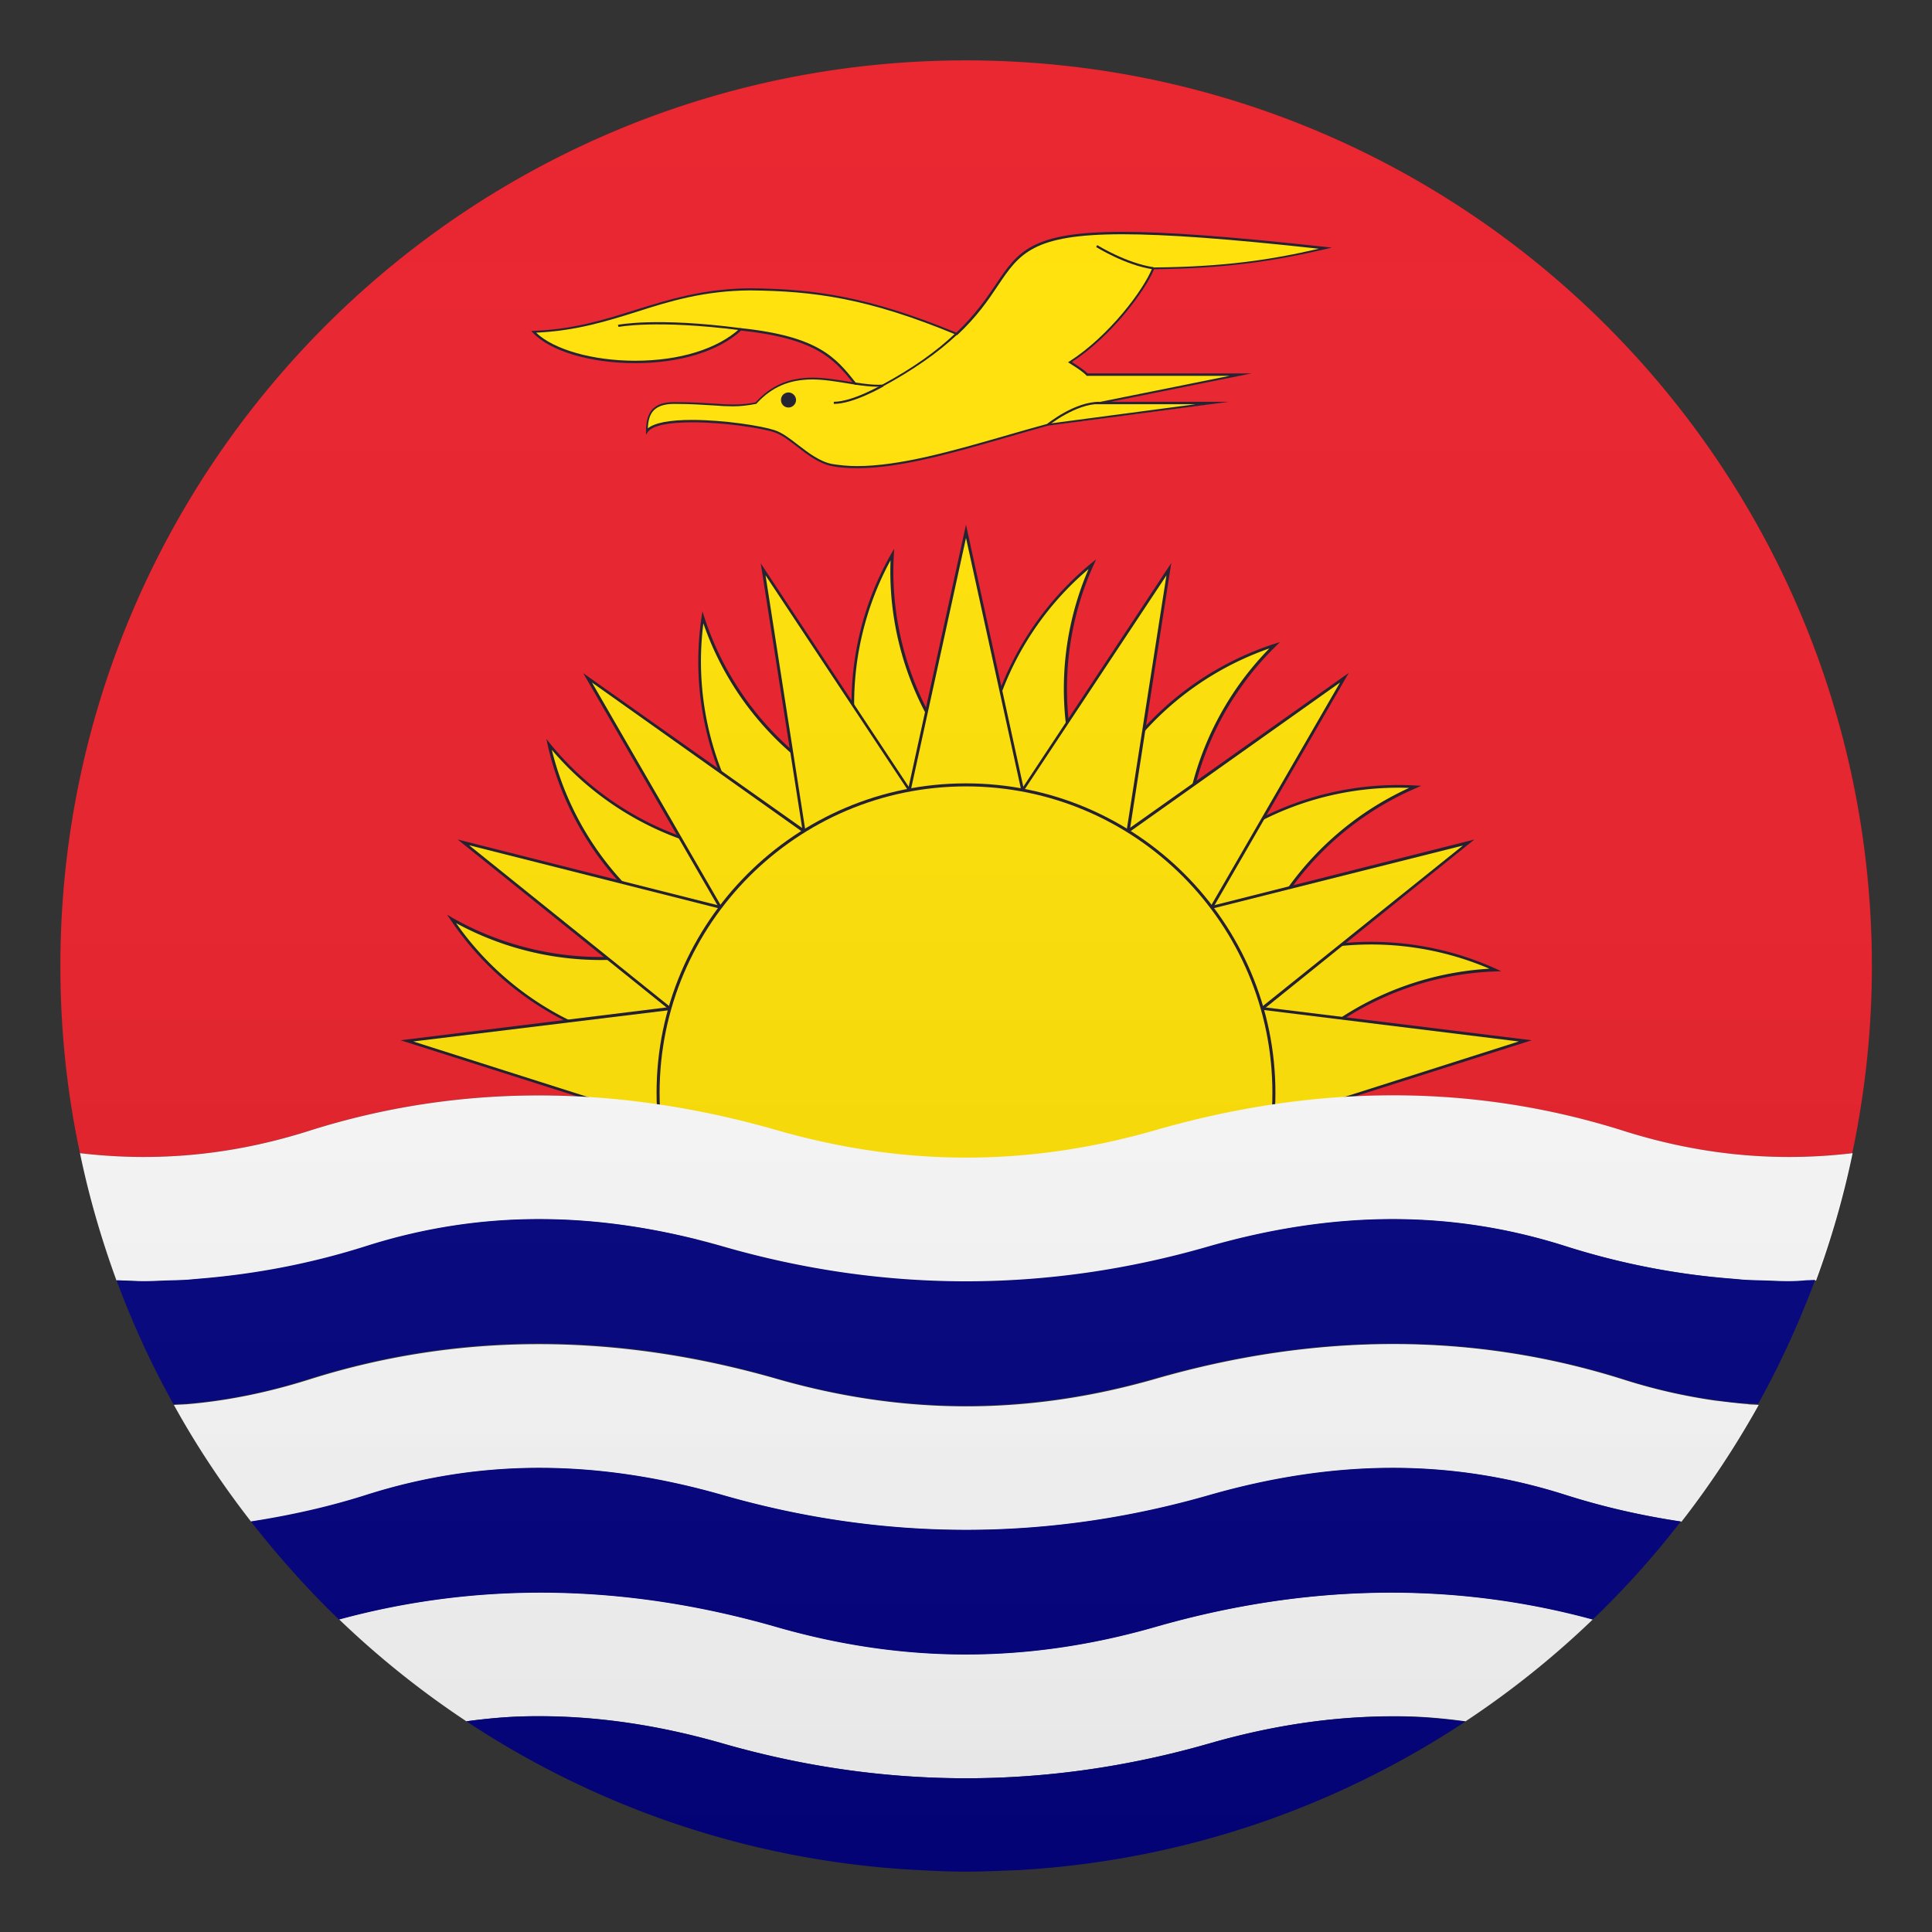 <svg xmlns="http://www.w3.org/2000/svg" xml:space="preserve" style="enable-background:new 0 0 64 64" viewBox="0 0 64 64"><rect x="0" y="0" width="64" height="64" fill="#333333" stroke="none"/><path d="M10.23 37.46c4.92-1.56 10.14-1.57 15.5-.02 4.21 1.21 8.31 1.21 12.53 0 5.36-1.54 10.58-1.54 15.51.02 2.55.81 5.06 1.04 7.59.74.42-2 .65-4.07.65-6.2C62 15.43 48.57 2 32 2S2 15.43 2 32c0 2.13.22 4.2.65 6.2 2.52.3 5.03.07 7.58-.74z" style="fill:#e81c27"/><path d="M31.69 11.06c-2.98-1.23-4.8-1.46-6.84-1.48-2.95.02-4.36 1.29-7.17 1.41 1.12 1.2 5.15 1.49 6.86-.08 2.53.26 3.11.95 3.79 1.8-1.06-.17-2.27-.47-3.28.65-.85.17-1.25 0-2.71 0-.68 0-.92.33-.91.94.44-.61 3.48-.25 4.23 0 .57.19 1.18.99 1.91 1.12 1.9.34 4.63-.66 7.15-1.33l5.44-.72h-3.74l4.67-.94h-5.08c-.11-.12-.36-.28-.57-.42 1.31-.84 2.46-2.37 2.76-3.11 2.35-.02 3.88-.24 5.7-.67-12.05-1.35-9.3.09-12.21 2.83z" style="fill:#ffe000"/><path d="M28.4 15.51c-.3 0-.59-.02-.84-.07-.42-.08-.79-.36-1.15-.64-.27-.21-.52-.4-.76-.48-.42-.14-1.65-.33-2.72-.33-.81 0-1.32.11-1.47.32l-.06.09v-.11c0-.34.07-.58.22-.74.16-.16.39-.23.72-.23.57 0 .99.03 1.32.05.23.02.44.03.63.03.25 0 .48-.02.74-.07.51-.56 1.11-.82 1.89-.82.4 0 .8.07 1.18.13l.14.02c-.63-.78-1.23-1.45-3.69-1.71-.75.69-2.03 1.08-3.51 1.08-1.49 0-2.82-.4-3.39-1.01l-.05-.06h.08c1.34-.05 2.38-.38 3.39-.7 1.1-.34 2.24-.7 3.78-.71 2.12.02 3.92.27 6.83 1.47.63-.6.99-1.13 1.31-1.6.73-1.09 1.17-1.74 4.19-1.74 1.48 0 3.62.16 6.73.5l.21.02-.2.05c-1.69.39-3.23.64-5.69.67-.31.74-1.43 2.23-2.72 3.07l.04.03c.19.12.38.25.48.35h5.43l-4.67.94h3.92l-5.99.79c-.47.13-.96.27-1.44.41-1.7.49-3.46 1-4.88 1zm-5.48-1.6c1.08 0 2.32.2 2.74.34.25.08.51.28.78.49.35.27.72.55 1.12.63.25.04.53.07.83.07 1.41 0 3.16-.5 4.86-.99.48-.14.97-.28 1.45-.41l4.91-.65h-3.55l4.67-.94H36l-.01-.01c-.09-.1-.29-.24-.47-.35l-.14-.09.05-.03c1.31-.84 2.45-2.36 2.74-3.09l.01-.02h.02c2.37-.02 3.88-.25 5.49-.62-2.99-.33-5.06-.48-6.51-.48-2.98 0-3.41.64-4.13 1.71-.32.48-.68 1.01-1.34 1.63h-.01l-.02-.01c-2.92-1.21-4.71-1.45-6.83-1.47-1.53.01-2.67.36-3.76.71-.99.31-2.01.63-3.33.69.58.56 1.88.93 3.28.93 1.47 0 2.73-.39 3.47-1.07l.01-.01h.02c2.58.27 3.15.98 3.81 1.81l.06.07-.09-.01-.24-.04c-.38-.06-.78-.13-1.17-.13-.76 0-1.35.25-1.85.8l-.01.01h-.01c-.26.05-.5.08-.76.08-.2 0-.4-.01-.64-.03-.33-.02-.74-.05-1.31-.05-.31 0-.53.07-.67.21-.13.13-.19.33-.2.6.22-.18.71-.28 1.46-.28z" style="fill:#1a1626"/><path d="M26.12 13.02c.13 0 .23.11.23.23 0 .13-.1.23-.23.23s-.23-.1-.23-.23c-.01-.12.1-.23.23-.23z" style="fill:#1a1626"/><path d="M26.12 13.5c-.14 0-.25-.11-.25-.25s.11-.25.25-.25c.13 0 .25.11.25.25s-.12.25-.25.25zm0-.47c-.12 0-.22.1-.22.22s.1.22.22.22.22-.1.22-.22-.1-.22-.22-.22zm1.5.35v-.07c.63 0 1.6-.57 1.61-.57l.04.06c-.04.02-1 .58-1.65.58zm7.11.72-.04-.06c.04-.03.91-.73 1.73-.73v.07c-.79 0-1.68.71-1.69.72zm3.46-5.18c-.9-.13-1.87-.73-1.88-.74l.04-.06c.01.01.97.6 1.86.73l-.02.07zm-13.66 2.02c-2.82-.36-4.03-.11-4.04-.11l-.02-.07c.01 0 1.24-.26 4.07.11l-.01.07z" style="fill:#1a1626"/><path d="M29.07 12.81c-.23 0-.47-.03-.76-.07l.01-.07c.35.05.65.09.91.07 1-.54 1.79-1.1 2.42-1.7l.05.05c-.64.6-1.44 1.16-2.45 1.71h-.01l-.17.01z" style="fill:#1a1626"/><path d="M21.9 34.76a9.972 9.972 0 0 1-6.95-4.33 9.986 9.986 0 0 0 8.15.78" style="fill:#ffe000"/><path d="M21.9 34.81c-2.84-.39-5.39-1.97-6.98-4.35l-.11-.16.17.1a9.994 9.994 0 0 0 8.12.78l.03.09c-2.65.9-5.56.65-8.02-.69a9.94 9.94 0 0 0 6.81 4.15l-.02.08z" style="fill:#1a1626"/><path d="m21.84 37.14-8.36-2.66 8.71-1.07" style="fill:#ffe000"/><path d="m21.83 37.18-8.56-2.72 8.91-1.1.02.1-8.51 1.04 8.17 2.6z" style="fill:#1a1626"/><path d="M23.1 31.21c-2.5-1.38-4.29-3.77-4.92-6.55a9.994 9.994 0 0 0 7.32 3.67" style="fill:#ffe000"/><path d="M23.08 31.25a10.043 10.043 0 0 1-4.94-6.58l-.04-.19.12.15a9.956 9.956 0 0 0 7.29 3.66v.09c-2.8-.12-5.42-1.41-7.23-3.54a9.94 9.94 0 0 0 4.85 6.33l-.05.08z" style="fill:#1a1626"/><path d="m22.19 33.41-6.84-5.5 8.51 2.14" style="fill:#ffe000"/><path d="m22.16 33.44-7-5.63 8.71 2.2-.02.09-8.31-2.1 6.68 5.37z" style="fill:#1a1626"/><path d="M25.51 28.33a10 10 0 0 1-2.22-7.88 9.982 9.982 0 0 0 5.5 6.07" style="fill:#ffe000"/><path d="M25.47 28.36c-1.84-2.2-2.65-5.09-2.23-7.92l.03-.19.06.19c.88 2.7 2.87 4.9 5.47 6.04l-.04.08a10.01 10.01 0 0 1-5.46-5.91c-.35 2.75.46 5.53 2.24 7.65l-.07.06z" style="fill:#1a1626"/><path d="m23.86 30.05-4.39-7.59 7.16 5.07" style="fill:#ffe000"/><path d="m23.82 30.08-4.5-7.78 7.34 5.19-.06.08-6.99-4.96 4.29 7.42z" style="fill:#1a1626"/><path d="M28.79 26.52c-.92-2.7-.63-5.67.78-8.15-.16 2.85.91 5.63 2.94 7.65" style="fill:#ffe000"/><path d="M28.74 26.54c-.92-2.71-.64-5.7.78-8.19l.1-.17-.01.2c-.16 2.83.91 5.61 2.92 7.61l-.07.06a10.036 10.036 0 0 1-2.96-7.49 9.98 9.98 0 0 0-.68 7.95l-.08.03z" style="fill:#1a1626"/><path d="m26.63 27.53-1.35-8.67 4.85 7.31" style="fill:#ffe000"/><path d="m26.59 27.54-1.39-8.88 4.96 7.49-.07.05-4.73-7.14 1.32 8.46z" style="fill:#1a1626"/><path d="M32.5 26.01a9.994 9.994 0 0 1 3.67-7.32 9.994 9.994 0 0 0-.03 8.19" style="fill:#ffe000"/><path d="M36.11 26.9a10.023 10.023 0 0 1-.05-8.05 9.924 9.924 0 0 0-3.5 7.16h-.09c.12-2.86 1.47-5.54 3.69-7.36l.15-.12-.08.18a9.979 9.979 0 0 0-.03 8.15l-.09.04z" style="fill:#1a1626"/><path d="M30.13 26.17 32 17.6l1.88 8.57" style="fill:#ffe000"/><path d="M33.83 26.18 32 17.82l-1.83 8.36-.09-.02L32 17.38l1.92 8.78z" style="fill:#1a1626"/><path d="M36.15 26.88a9.956 9.956 0 0 1 6.07-5.5c-2.04 2-3.12 4.78-2.98 7.63" style="fill:#ffe000"/><path d="M39.19 29.01c-.14-2.8.9-5.53 2.86-7.53a9.973 9.973 0 0 0-5.86 5.42l-.08-.04c1.15-2.63 3.37-4.64 6.1-5.53l.19-.06-.14.14A9.952 9.952 0 0 0 39.29 29l-.1.01z" style="fill:#1a1626"/><path d="m33.87 26.17 4.85-7.31-1.35 8.67" style="fill:#ffe000"/><path d="m37.42 27.54-.1-.02 1.32-8.46-4.73 7.14-.07-.05 4.96-7.5z" style="fill:#1a1626"/><path d="M39.23 29.01a9.971 9.971 0 0 1 7.65-2.94 10.025 10.025 0 0 0-5.54 6.04" style="fill:#ffe000"/><path d="m41.39 32.12-.09-.03c.88-2.66 2.84-4.83 5.38-5.99-2.76-.1-5.46.96-7.42 2.93l-.06-.06c2.02-2.03 4.82-3.11 7.68-2.95l.2.01-.18.08a9.979 9.979 0 0 0-5.51 6.01z" style="fill:#1a1626"/><path d="m37.37 27.53 7.16-5.07-4.39 7.59" style="fill:#ffe000"/><path d="m40.18 30.08-.08-.05 4.29-7.42-6.99 4.96-.06-.08 7.34-5.2z" style="fill:#1a1626"/><path d="M41.34 32.11c2.61-1.16 5.59-1.15 8.19.02-2.85.11-5.53 1.43-7.34 3.63" style="fill:#ffe000"/><path d="m42.23 35.79-.07-.06a10.06 10.06 0 0 1 7.18-3.64 9.979 9.979 0 0 0-7.98.06l-.04-.08c2.62-1.17 5.62-1.16 8.23.02l.18.08-.2.01c-2.83.1-5.5 1.42-7.3 3.61z" style="fill:#1a1626"/><path d="m40.14 30.05 8.51-2.14-6.84 5.5" style="fill:#ffe000"/><path d="m41.84 33.45-.06-.08 6.68-5.36-8.31 2.09-.02-.09 8.71-2.2z" style="fill:#1a1626"/><path d="m41.81 33.41 8.71 1.07-8.36 2.66" style="fill:#ffe000"/><path d="m42.17 37.18-.03-.08 8.17-2.6-8.51-1.05.02-.09 8.92 1.1z" style="fill:#1a1626"/><path d="M32 26c5.63 0 10.2 4.57 10.2 10.2 0 5.63-4.57 10.2-10.2 10.2-5.63 0-10.2-4.57-10.2-10.2C21.8 30.57 26.37 26 32 26z" style="fill:#ffe000"/><path d="M32 46.45c-5.65 0-10.25-4.6-10.25-10.25S26.35 25.95 32 25.95s10.25 4.6 10.25 10.25S37.65 46.45 32 46.45zm0-20.4c-5.6 0-10.15 4.56-10.15 10.15S26.4 46.35 32 46.35c5.6 0 10.15-4.55 10.15-10.15S37.6 26.05 32 26.05z" style="fill:#1a1626"/><path d="M4.15 42.43c.21 0 .41.02.62.02.23 0 .46-.01.69-.02.27-.01.53-.01.8-.03l.33-.03c1.87-.14 3.73-.5 5.58-1.09 3.75-1.19 7.61-1.18 11.8.02 5.33 1.54 10.74 1.54 16.08 0 4.18-1.2 8.04-1.21 11.8-.02 1.85.59 3.71.94 5.58 1.09l.33.03c.27.02.53.02.8.03.23.01.46.02.69.02.21 0 .42-.01.62-.02.09 0 .19-.01.29-.01.5-1.36.91-2.77 1.21-4.22-2.52.3-5.03.07-7.59-.74-4.93-1.56-10.14-1.57-15.51-.02-4.21 1.21-8.31 1.21-12.53 0-5.36-1.54-10.58-1.54-15.5.02-2.55.81-5.06 1.04-7.59.74.3 1.45.71 2.85 1.21 4.22.1 0 .19 0 .29.01zm53.7 4.08c-.33-.03-.67-.07-1-.11h-.01a18.75 18.75 0 0 1-3.06-.7c-4.93-1.56-10.14-1.57-15.51-.02-4.21 1.21-8.31 1.21-12.53 0-5.36-1.54-10.58-1.54-15.5.02-1.37.43-2.73.71-4.08.82h-.02c-.13.01-.26.01-.38.02.75 1.36 1.61 2.65 2.56 3.87 1.29-.19 2.57-.48 3.85-.89 3.75-1.19 7.61-1.18 11.8.02 5.33 1.53 10.74 1.53 16.08 0 4.18-1.2 8.04-1.21 11.8-.02 1.28.41 2.57.69 3.85.89.95-1.22 1.8-2.51 2.56-3.87-.11-.01-.22-.01-.34-.02-.03-.01-.05-.01-.07-.01zm-19.59 7.38c-4.21 1.21-8.31 1.21-12.53 0-5-1.44-9.87-1.51-14.5-.25 1.3 1.25 2.71 2.38 4.22 3.38.6-.08 1.2-.14 1.81-.16 2.16-.07 4.38.23 6.7.9 5.33 1.53 10.74 1.53 16.08 0 2.32-.67 4.54-.96 6.7-.9.61.02 1.21.08 1.81.16 1.51-1 2.92-2.13 4.22-3.38-4.64-1.26-9.51-1.18-14.51.25z" style="fill:#fcfcfc"/><path d="M40.04 49.53c-5.33 1.53-10.74 1.53-16.08 0-4.18-1.2-8.04-1.21-11.8-.02-1.28.41-2.57.69-3.85.89.9 1.15 1.87 2.24 2.92 3.25 4.63-1.26 9.5-1.19 14.5.25 4.21 1.21 8.31 1.21 12.53 0 5-1.44 9.87-1.51 14.5-.25a29.06 29.06 0 0 0 2.92-3.25 24.07 24.07 0 0 1-3.85-.89c-3.75-1.19-7.61-1.18-11.79.02zm19.19-7.09c-.23 0-.46-.01-.69-.02-.27-.01-.53-.01-.8-.03l-.33-.03c-1.87-.14-3.73-.5-5.58-1.09-3.75-1.19-7.61-1.18-11.8.02-5.33 1.54-10.74 1.54-16.08 0-4.18-1.2-8.04-1.21-11.8-.02-1.85.59-3.71.94-5.58 1.09l-.33.03c-.27.02-.53.02-.8.03-.21.01-.44.02-.67.02-.21 0-.41-.01-.62-.02-.1 0-.19-.01-.29-.01.53 1.43 1.16 2.8 1.89 4.11.13-.01.26-.01.38-.02h.02c1.35-.11 2.71-.38 4.08-.82 4.92-1.56 10.14-1.57 15.5-.02 4.21 1.21 8.31 1.21 12.53 0 5.36-1.54 10.58-1.54 15.51.02 1.03.33 2.05.56 3.06.7h.01c.34.05.67.09 1 .11h.06c.11.01.22.01.34.02.73-1.31 1.36-2.69 1.89-4.11-.1 0-.19.01-.29.01-.19.02-.4.03-.61.03zM40.04 57.76c-5.33 1.53-10.74 1.53-16.08 0-2.32-.67-4.54-.96-6.7-.9-.61.02-1.21.08-1.81.16 4.29 2.84 9.36 4.61 14.81 4.92.58.03 1.16.06 1.74.06s1.16-.03 1.73-.05c5.46-.31 10.52-2.08 14.81-4.92-.6-.08-1.2-.14-1.81-.16-2.15-.07-4.37.22-6.69.89z" style="fill:navy"/><linearGradient id="a" x1="32" x2="32" y1="62" y2="2" gradientUnits="userSpaceOnUse"><stop offset="0" style="stop-color:#1a1a1a"/><stop offset=".102" style="stop-color:#393939;stop-opacity:.949"/><stop offset=".347" style="stop-color:#7f7f7f;stop-opacity:.826"/><stop offset=".569" style="stop-color:#b6b6b6;stop-opacity:.716"/><stop offset=".758" style="stop-color:#dedede;stop-opacity:.621"/><stop offset=".908" style="stop-color:#f6f6f6;stop-opacity:.546"/><stop offset="1" style="stop-color:#fff;stop-opacity:.5"/></linearGradient><circle cx="32" cy="32" r="30" style="opacity:.1;fill:url(#a)"/></svg>